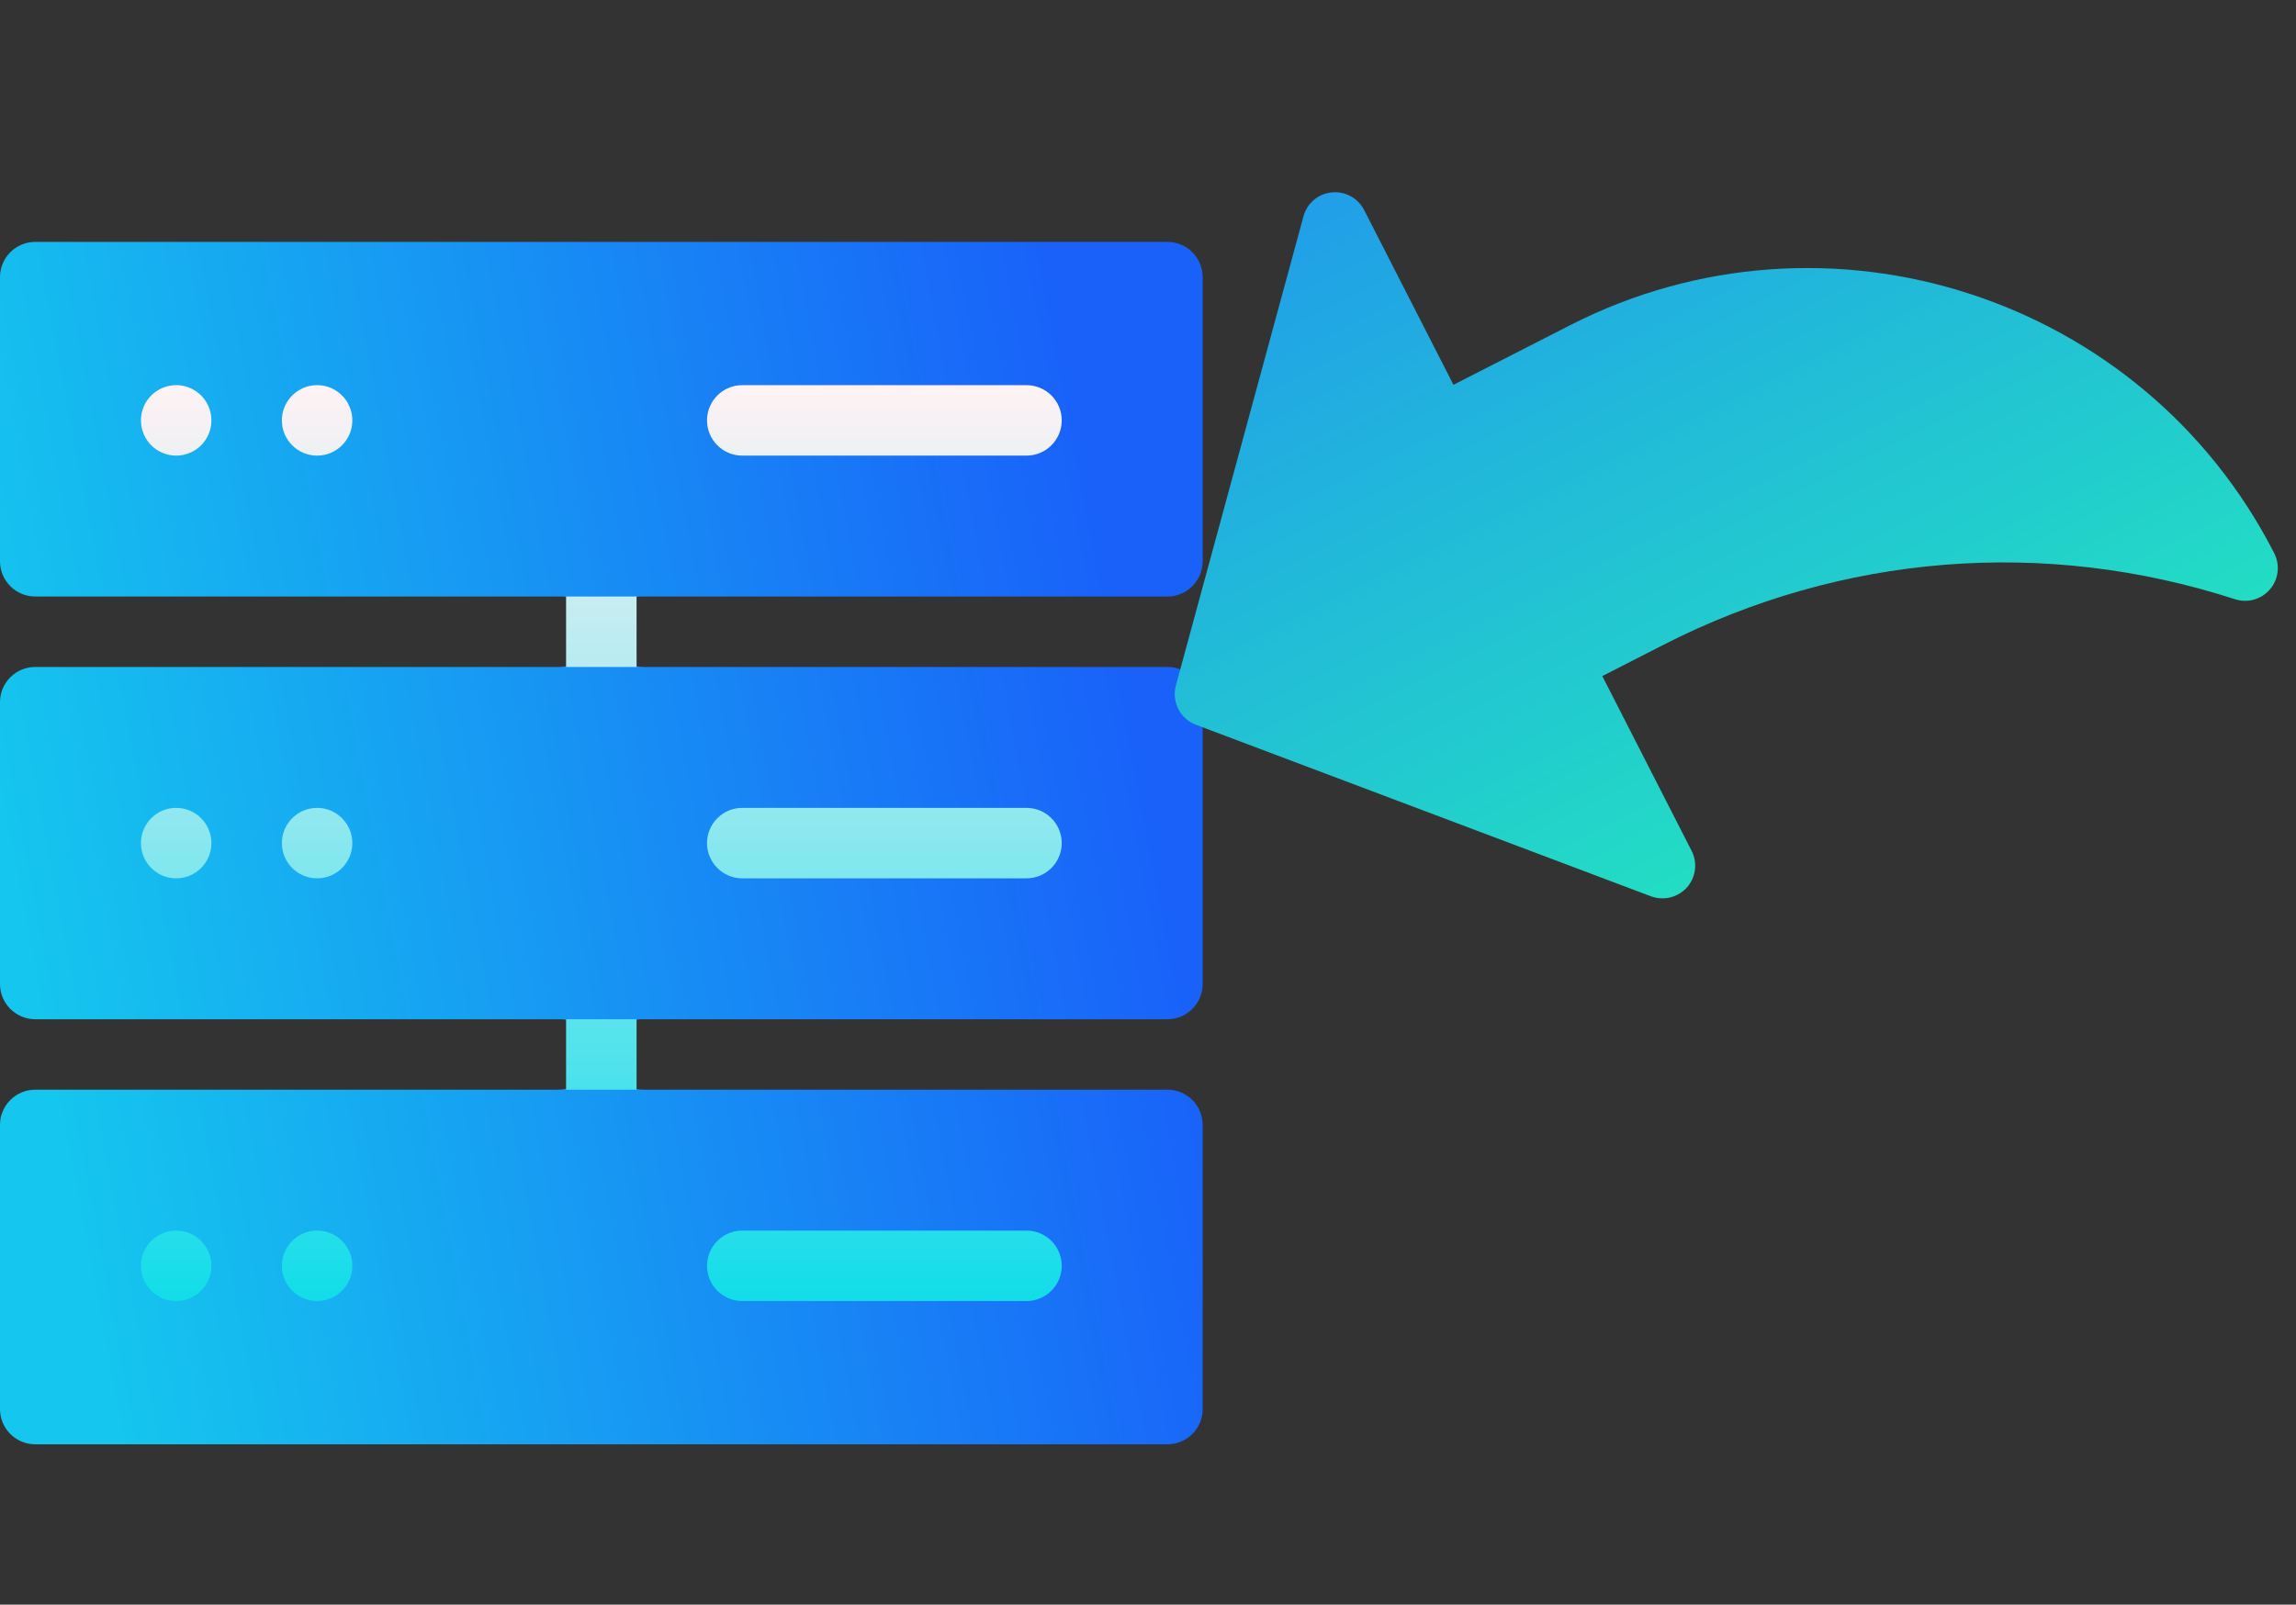 <svg xmlns="http://www.w3.org/2000/svg" width="103" height="72" viewBox="0 0 103 72" fill="none"><rect x="0" y="0" width="103" height="72" fill="#333333" stroke="none"/><g clip-path="url(#clip0)"><path d="M52.372 48.895H28.858C28.659 48.895 28.461 48.859 28.275 48.789L27.495 48.497C27.095 48.346 26.651 48.357 26.258 48.525L25.709 48.761C25.502 48.849 25.279 48.895 25.055 48.895H1.581C0.708 48.895 0 49.603 0 50.475V63.226C0 64.099 0.708 64.807 1.581 64.807H52.372C53.245 64.807 53.952 64.099 53.952 63.226V50.475C53.952 49.603 53.245 48.895 52.372 48.895ZM52.372 10.854H1.581C0.708 10.854 0 11.562 0 12.435V25.185C0 26.058 0.708 26.766 1.581 26.766H25.178C25.322 26.766 25.466 26.785 25.606 26.822L26.548 27.073C26.829 27.148 27.124 27.148 27.404 27.073L28.346 26.822C28.486 26.785 28.63 26.766 28.774 26.766H52.372C53.245 26.766 53.952 26.058 53.952 25.185V12.435C53.952 11.562 53.245 10.854 52.372 10.854ZM52.372 29.927H28.877C28.665 29.927 28.456 29.887 28.26 29.808L27.593 29.542C27.197 29.383 26.755 29.383 26.359 29.542L25.693 29.808C25.496 29.887 25.287 29.927 25.076 29.927H1.581C0.708 29.927 0 30.635 0 31.508V44.153C0 45.026 0.708 45.734 1.581 45.734H25.126C25.305 45.734 25.482 45.762 25.651 45.819L26.451 46.085C26.792 46.199 27.16 46.199 27.502 46.085L28.301 45.819C28.471 45.762 28.648 45.734 28.826 45.734H52.372C53.245 45.734 53.952 45.026 53.952 44.153V31.508C53.952 30.635 53.245 29.927 52.372 29.927Z" fill="url(#paint0_linear)"></path><path d="M25.395 48.895H28.557V45.734H25.395V48.895ZM7.903 36.25C7.03 36.25 6.323 36.958 6.323 37.831C6.323 38.703 7.03 39.411 7.903 39.411C8.776 39.411 9.484 38.703 9.484 37.831C9.484 36.958 8.776 36.25 7.903 36.25ZM7.903 17.282C7.03 17.282 6.323 17.99 6.323 18.863C6.323 19.736 7.03 20.444 7.903 20.444C8.776 20.444 9.484 19.736 9.484 18.863C9.484 17.99 8.776 17.282 7.903 17.282ZM33.299 20.444H46.049C46.922 20.444 47.63 19.736 47.63 18.863C47.63 17.99 46.922 17.282 46.049 17.282H33.299C32.426 17.282 31.718 17.99 31.718 18.863C31.718 19.736 32.426 20.444 33.299 20.444ZM7.903 55.218C7.03 55.218 6.323 55.925 6.323 56.798C6.323 57.671 7.03 58.379 7.903 58.379C8.776 58.379 9.484 57.671 9.484 56.798C9.484 55.925 8.776 55.218 7.903 55.218ZM14.226 55.218C13.353 55.218 12.645 55.925 12.645 56.798C12.645 57.671 13.353 58.379 14.226 58.379C15.099 58.379 15.806 57.671 15.806 56.798C15.806 55.925 15.099 55.218 14.226 55.218ZM46.049 55.218H33.299C32.426 55.218 31.718 55.925 31.718 56.798C31.718 57.671 32.426 58.379 33.299 58.379H46.049C46.922 58.379 47.63 57.671 47.63 56.798C47.63 55.925 46.922 55.218 46.049 55.218ZM14.226 36.25C13.353 36.25 12.645 36.958 12.645 37.831C12.645 38.703 13.353 39.411 14.226 39.411C15.099 39.411 15.806 38.703 15.806 37.831C15.806 36.958 15.099 36.25 14.226 36.25ZM46.049 36.25H33.299C32.426 36.25 31.718 36.958 31.718 37.831C31.718 38.703 32.426 39.411 33.299 39.411H46.049C46.922 39.411 47.63 38.703 47.63 37.831C47.63 36.958 46.922 36.25 46.049 36.25ZM14.226 17.282C13.353 17.282 12.645 17.99 12.645 18.863C12.645 19.736 13.353 20.444 14.226 20.444C15.099 20.444 15.806 19.736 15.806 18.863C15.806 17.99 15.099 17.282 14.226 17.282ZM25.395 29.927H28.557V26.766H25.395V29.927Z" fill="url(#paint1_linear)"></path></g><path d="M70.43 14.595L65.203 17.266L61.197 9.425C60.92 8.884 60.341 8.57 59.738 8.634C59.137 8.691 58.632 9.12 58.474 9.709L52.75 30.761C52.553 31.491 52.942 32.252 53.649 32.52L74.062 40.218C74.456 40.363 74.886 40.335 75.247 40.15C75.406 40.069 75.551 39.959 75.674 39.824C76.078 39.37 76.163 38.717 75.886 38.176L71.88 30.335L74.624 28.933C82.617 24.849 91.722 24.122 100.264 26.887C100.833 27.072 101.453 26.893 101.833 26.442C102.219 25.991 102.293 25.35 102.023 24.822C96.133 13.293 81.96 8.705 70.43 14.595Z" fill="url(#paint2_linear)"></path><defs><linearGradient id="paint0_linear" x1="1.365" y1="57.279" x2="55.688" y2="47.05" gradientUnits="userSpaceOnUse"><stop offset="0.046" stop-color="#15C6EE"></stop><stop offset="0.97" stop-color="#1961F9"></stop></linearGradient><linearGradient id="paint1_linear" x1="26.976" y1="58.379" x2="26.976" y2="17.282" gradientUnits="userSpaceOnUse"><stop stop-color="#12DDE9"></stop><stop offset="1" stop-color="#FFF2F4"></stop></linearGradient><linearGradient id="paint2_linear" x1="57.722" y1="-2.528" x2="93.942" y2="70.161" gradientUnits="userSpaceOnUse"><stop offset="0.007" stop-color="#218CF4"></stop><stop offset="0.677" stop-color="#22EDBA"></stop></linearGradient><clipPath id="clip0"><rect width="53.952" height="53.952" fill="white" transform="translate(0 10.854)"></rect></clipPath></defs></svg>